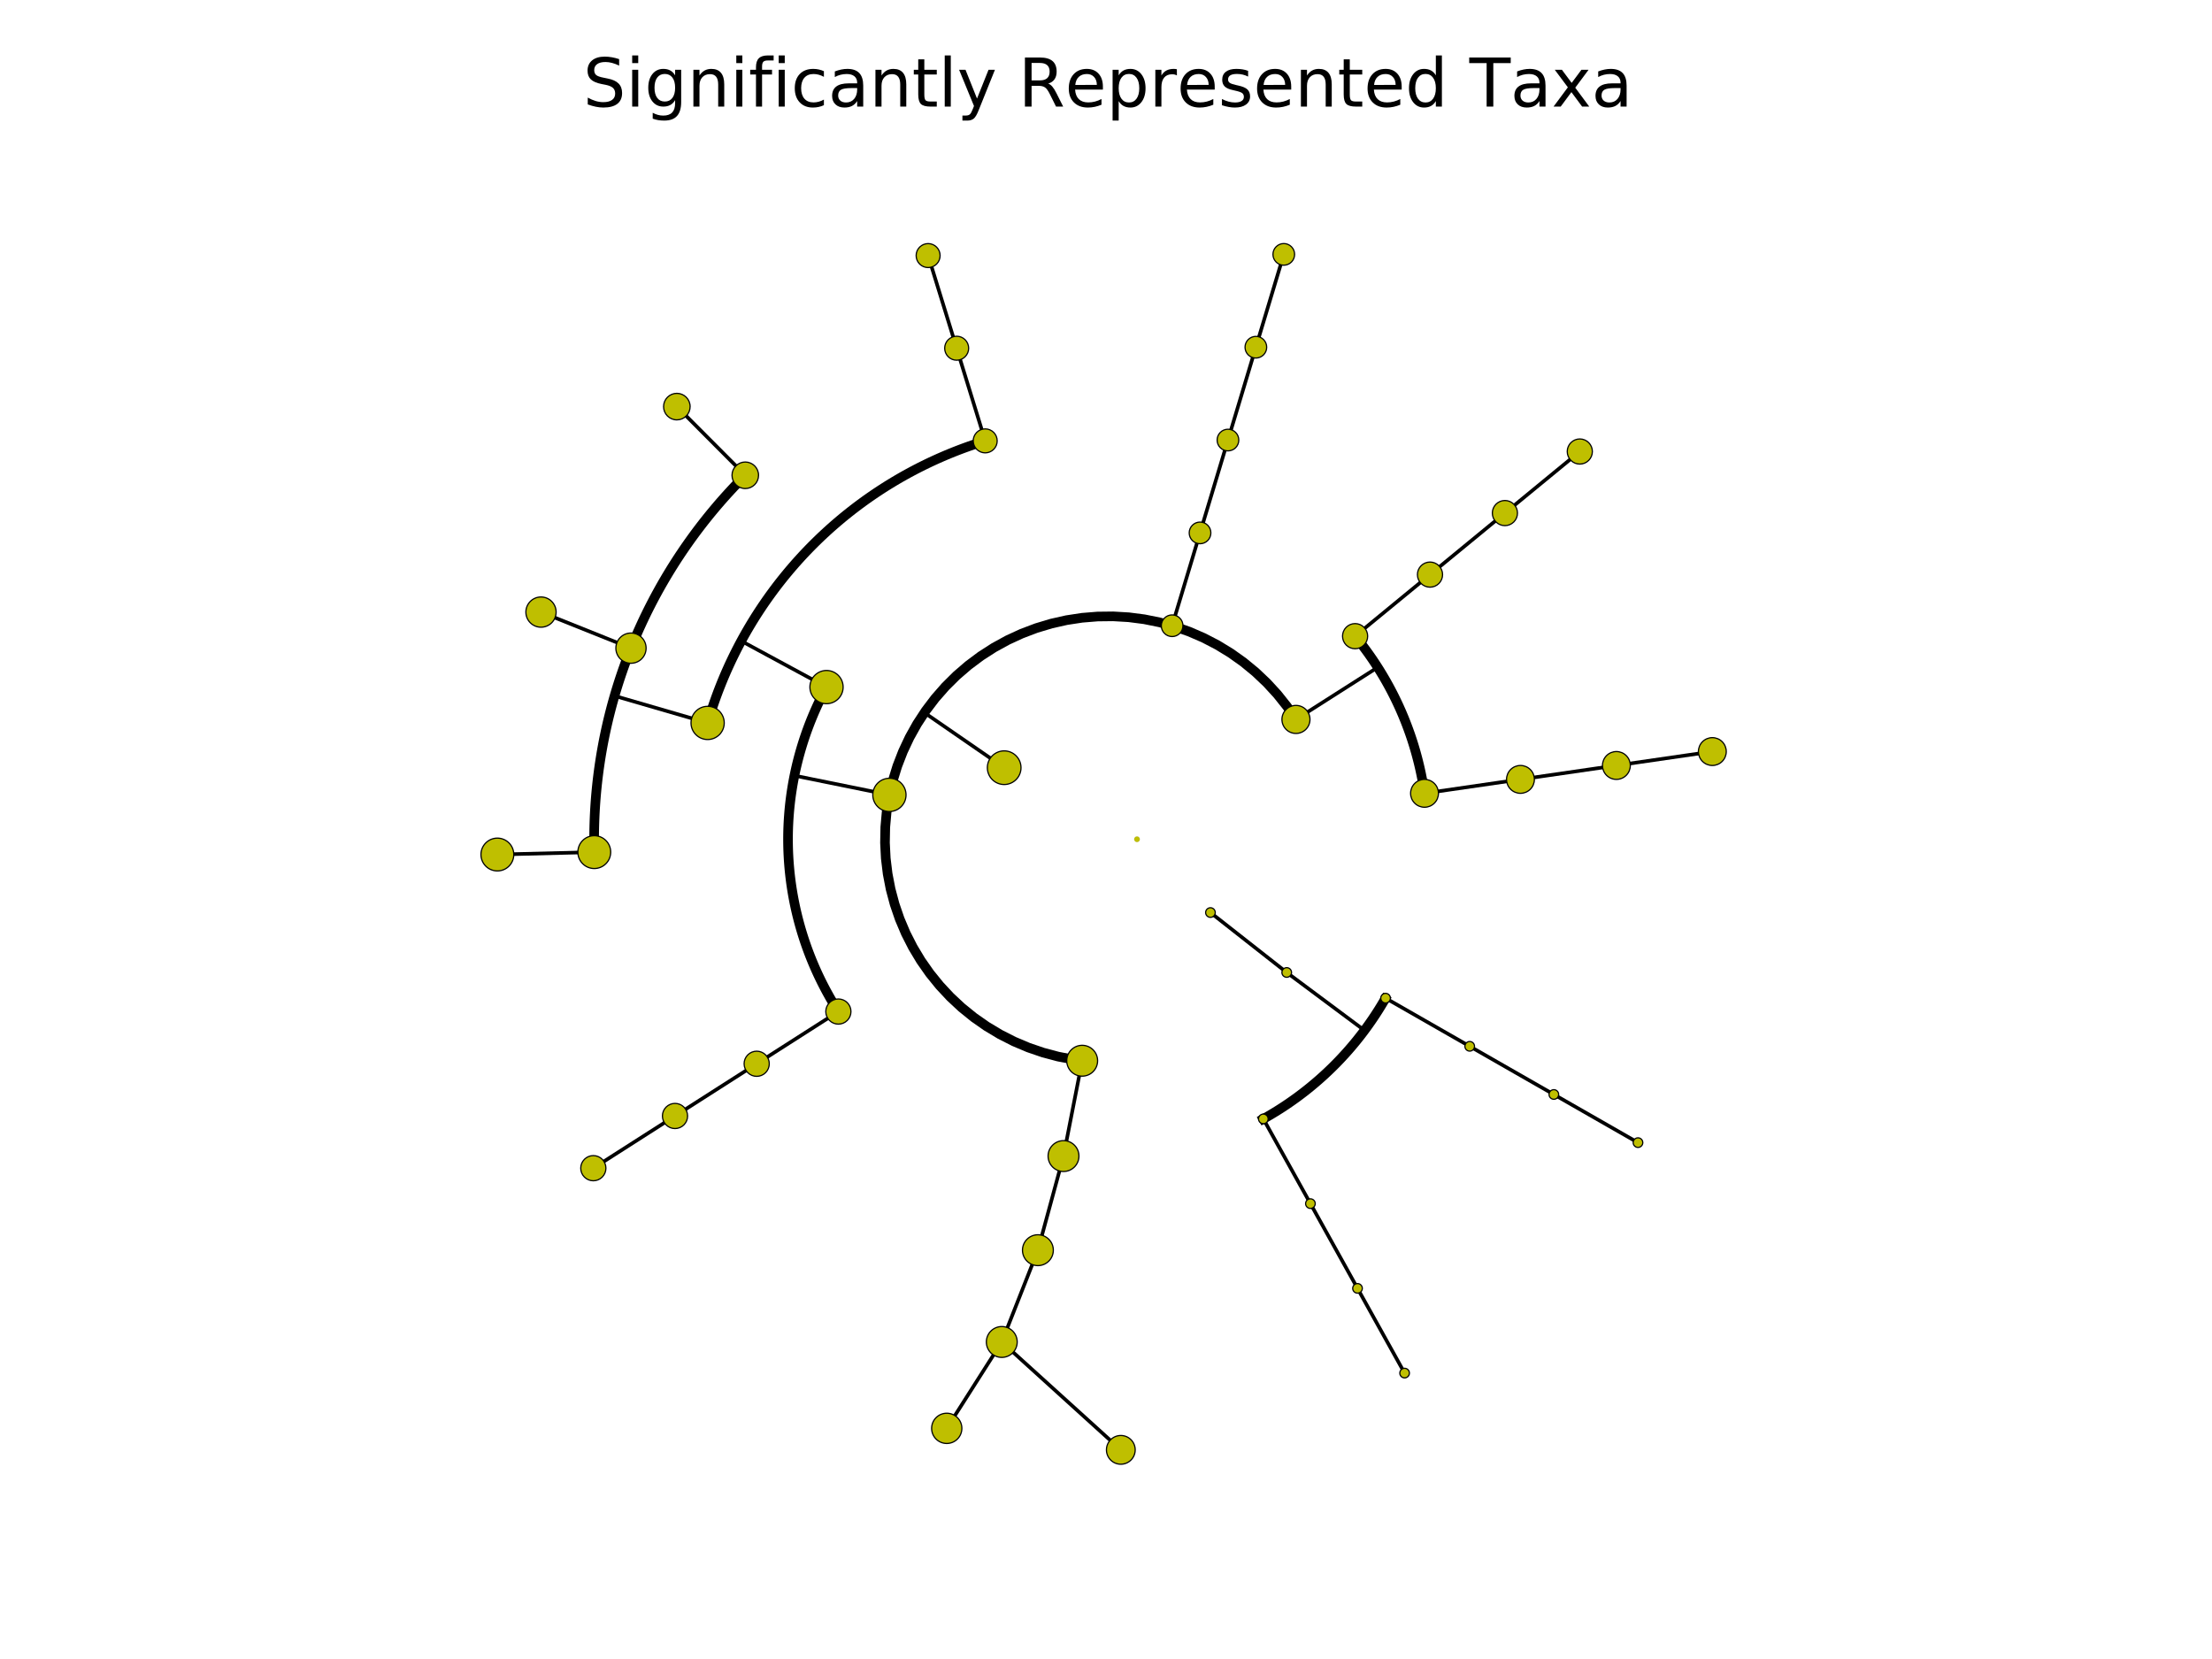 <?xml version="1.0" encoding="utf-8" standalone="no"?>
<!DOCTYPE svg PUBLIC "-//W3C//DTD SVG 1.1//EN"
  "http://www.w3.org/Graphics/SVG/1.1/DTD/svg11.dtd">
<!-- Created with matplotlib (http://matplotlib.org/) -->
<svg height="345pt" version="1.1" viewBox="0 0 460 345" width="460pt" xmlns="http://www.w3.org/2000/svg" xmlns:xlink="http://www.w3.org/1999/xlink">
 <defs>
  <style type="text/css">
*{stroke-linecap:butt;stroke-linejoin:round;}
  </style>
 </defs>
 <g id="figure_1">
  <g id="patch_1">
   <path d="M 0 345.6 
L 460.8 345.6 
L 460.8 0 
L 0 0 
z
" style="fill:#ffffff;"/>
  </g>
  <g id="axes_1">
   <g id="matplotlib.axis_1"/>
   <g id="matplotlib.axis_2"/>
   <g id="line2d_1">
    <path clip-path="url(#pc1f255be4f)" d="M 336.141 159.185 
L 356.092 156.291 
" style="fill:none;stroke:#000000;stroke-linecap:square;stroke-width:0.75;"/>
   </g>
   <g id="line2d_2">
    <path clip-path="url(#pc1f255be4f)" d="M 316.19 162.08 
L 336.141 159.185 
" style="fill:none;stroke:#000000;stroke-linecap:square;stroke-width:0.75;"/>
   </g>
   <g id="line2d_3"/>
   <g id="line2d_4">
    <path clip-path="url(#pc1f255be4f)" d="M 296.239 164.975 
L 316.19 162.08 
" style="fill:none;stroke:#000000;stroke-linecap:square;stroke-width:0.75;"/>
   </g>
   <g id="line2d_5"/>
   <g id="line2d_6">
    <path clip-path="url(#pc1f255be4f)" d="M 312.955 106.696 
L 328.531 93.897 
" style="fill:none;stroke:#000000;stroke-linecap:square;stroke-width:0.75;"/>
   </g>
   <g id="line2d_7">
    <path clip-path="url(#pc1f255be4f)" d="M 297.378 119.494 
L 312.955 106.696 
" style="fill:none;stroke:#000000;stroke-linecap:square;stroke-width:0.75;"/>
   </g>
   <g id="line2d_8"/>
   <g id="line2d_9">
    <path clip-path="url(#pc1f255be4f)" d="M 281.802 132.293 
L 297.378 119.494 
" style="fill:none;stroke:#000000;stroke-linecap:square;stroke-width:0.75;"/>
   </g>
   <g id="line2d_10"/>
   <g id="line2d_11">
    <path clip-path="url(#pc1f255be4f)" d="M 269.504 149.611 
L 286.506 138.778 
" style="fill:none;stroke:#000000;stroke-linecap:square;stroke-width:0.75;"/>
   </g>
   <g id="line2d_12">
    <path clip-path="url(#pc1f255be4f)" d="M 296.239 164.975 
L 296.14 164.317 
L 296.034 163.66 
L 295.922 163.005 
L 295.804 162.35 
L 295.679 161.696 
L 295.547 161.044 
L 295.409 160.394 
L 295.265 159.744 
L 295.113 159.096 
L 294.956 158.45 
L 294.792 157.805 
L 294.621 157.162 
L 294.445 156.521 
L 294.261 155.881 
L 294.072 155.244 
L 293.876 154.608 
L 293.673 153.974 
L 293.465 153.342 
L 293.25 152.713 
L 293.028 152.085 
L 292.801 151.46 
L 292.567 150.837 
L 292.327 150.217 
L 292.081 149.599 
L 291.828 148.983 
L 291.57 148.37 
L 291.305 147.76 
L 291.035 147.152 
L 290.758 146.547 
L 290.475 145.945 
L 290.186 145.346 
L 289.891 144.749 
L 289.591 144.156 
L 289.284 143.566 
L 288.971 142.978 
L 288.653 142.394 
L 288.329 141.813 
L 287.999 141.236 
L 287.663 140.661 
L 287.321 140.09 
L 286.974 139.523 
L 286.621 138.959 
L 286.263 138.399 
L 285.899 137.842 
L 285.529 137.289 
L 285.154 136.739 
L 284.773 136.194 
L 284.387 135.652 
L 283.996 135.114 
L 283.599 134.58 
L 283.197 134.05 
L 282.789 133.524 
L 282.377 133.002 
L 281.959 132.484 
" style="fill:none;stroke:#000000;stroke-linecap:square;stroke-width:2;"/>
   </g>
   <g id="line2d_13">
    <path clip-path="url(#pc1f255be4f)" d="M 261.166 72.205 
L 266.971 52.899 
" style="fill:none;stroke:#000000;stroke-linecap:square;stroke-width:0.75;"/>
   </g>
   <g id="line2d_14">
    <path clip-path="url(#pc1f255be4f)" d="M 255.361 91.512 
L 261.166 72.205 
" style="fill:none;stroke:#000000;stroke-linecap:square;stroke-width:0.75;"/>
   </g>
   <g id="line2d_15"/>
   <g id="line2d_16">
    <path clip-path="url(#pc1f255be4f)" d="M 249.556 110.818 
L 255.361 91.512 
" style="fill:none;stroke:#000000;stroke-linecap:square;stroke-width:0.75;"/>
   </g>
   <g id="line2d_17"/>
   <g id="line2d_18">
    <path clip-path="url(#pc1f255be4f)" d="M 243.751 130.124 
L 249.556 110.818 
" style="fill:none;stroke:#000000;stroke-linecap:square;stroke-width:0.75;"/>
   </g>
   <g id="line2d_19"/>
   <g id="line2d_20">
    <path clip-path="url(#pc1f255be4f)" d="M 198.945 72.415 
L 193.01 53.148 
" style="fill:none;stroke:#000000;stroke-linecap:square;stroke-width:0.75;"/>
   </g>
   <g id="line2d_21">
    <path clip-path="url(#pc1f255be4f)" d="M 204.88 91.682 
L 198.945 72.415 
" style="fill:none;stroke:#000000;stroke-linecap:square;stroke-width:0.75;"/>
   </g>
   <g id="line2d_22"/>
   <g id="line2d_23">
    <path clip-path="url(#pc1f255be4f)" d="M 154.985 98.837 
L 140.756 84.556 
" style="fill:none;stroke:#000000;stroke-linecap:square;stroke-width:0.75;"/>
   </g>
   <g id="line2d_24">
    <path clip-path="url(#pc1f255be4f)" d="M 131.218 134.787 
L 112.504 127.288 
" style="fill:none;stroke:#000000;stroke-linecap:square;stroke-width:0.75;"/>
   </g>
   <g id="line2d_25">
    <path clip-path="url(#pc1f255be4f)" d="M 123.585 177.202 
L 103.432 177.706 
" style="fill:none;stroke:#000000;stroke-linecap:square;stroke-width:0.75;"/>
   </g>
   <g id="line2d_26">
    <path clip-path="url(#pc1f255be4f)" d="M 147.156 150.337 
L 127.797 144.711 
" style="fill:none;stroke:#000000;stroke-linecap:square;stroke-width:0.75;"/>
   </g>
   <g id="line2d_27">
    <path clip-path="url(#pc1f255be4f)" d="M 154.985 98.837 
L 154.232 99.595 
L 153.486 100.361 
L 152.749 101.133 
L 152.019 101.914 
L 151.296 102.701 
L 150.582 103.496 
L 149.876 104.297 
L 149.177 105.106 
L 148.487 105.922 
L 147.805 106.744 
L 147.132 107.574 
L 146.466 108.41 
L 145.809 109.252 
L 145.161 110.101 
L 144.521 110.957 
L 143.889 111.819 
L 143.267 112.687 
L 142.653 113.562 
L 142.047 114.442 
L 141.451 115.329 
L 140.863 116.221 
L 140.285 117.119 
L 139.715 118.023 
L 139.155 118.933 
L 138.603 119.848 
L 138.061 120.769 
L 137.528 121.695 
L 137.005 122.626 
L 136.49 123.563 
L 135.985 124.505 
L 135.49 125.451 
L 135.004 126.403 
L 134.527 127.359 
L 134.06 128.32 
L 133.603 129.286 
L 133.156 130.256 
L 132.718 131.231 
L 132.29 132.21 
L 131.871 133.193 
L 131.463 134.18 
L 131.064 135.172 
L 130.676 136.167 
L 130.297 137.166 
L 129.929 138.169 
L 129.57 139.175 
L 129.222 140.185 
L 128.883 141.199 
L 128.555 142.216 
L 128.237 143.236 
L 127.929 144.259 
L 127.632 145.285 
L 127.344 146.314 
L 127.067 147.346 
L 126.801 148.381 
L 126.544 149.418 
L 126.298 150.458 
L 126.063 151.5 
L 125.838 152.545 
L 125.623 153.591 
L 125.419 154.64 
L 125.226 155.691 
L 125.042 156.744 
L 124.87 157.798 
L 124.708 158.854 
L 124.556 159.912 
L 124.416 160.971 
L 124.285 162.032 
L 124.166 163.093 
L 124.057 164.156 
L 123.958 165.22 
L 123.87 166.285 
L 123.793 167.351 
L 123.727 168.417 
L 123.671 169.484 
L 123.626 170.552 
L 123.592 171.62 
L 123.568 172.688 
L 123.555 173.756 
L 123.552 174.825 
L 123.561 175.893 
L 123.58 176.961 
" style="fill:none;stroke:#000000;stroke-linecap:square;stroke-width:2;"/>
   </g>
   <g id="line2d_28">
    <path clip-path="url(#pc1f255be4f)" d="M 171.88 142.884 
L 154.146 133.295 
" style="fill:none;stroke:#000000;stroke-linecap:square;stroke-width:0.75;"/>
   </g>
   <g id="line2d_29">
    <path clip-path="url(#pc1f255be4f)" d="M 204.88 91.682 
L 204.052 91.941 
L 203.228 92.209 
L 202.406 92.484 
L 201.587 92.768 
L 200.771 93.061 
L 199.958 93.361 
L 199.148 93.669 
L 198.341 93.986 
L 197.537 94.311 
L 196.736 94.643 
L 195.939 94.984 
L 195.145 95.333 
L 194.355 95.689 
L 193.569 96.053 
L 192.786 96.426 
L 192.007 96.806 
L 191.231 97.193 
L 190.46 97.589 
L 189.693 97.992 
L 188.929 98.403 
L 188.17 98.822 
L 187.415 99.248 
L 186.665 99.681 
L 185.918 100.122 
L 185.177 100.571 
L 184.439 101.027 
L 183.707 101.49 
L 182.978 101.961 
L 182.255 102.439 
L 181.537 102.924 
L 180.823 103.416 
L 180.114 103.915 
L 179.411 104.422 
L 178.712 104.935 
L 178.019 105.455 
L 177.331 105.983 
L 176.648 106.517 
L 175.971 107.058 
L 175.299 107.605 
L 174.632 108.16 
L 173.971 108.721 
L 173.316 109.288 
L 172.667 109.862 
L 172.023 110.443 
L 171.385 111.03 
L 170.753 111.623 
L 170.127 112.223 
L 169.507 112.828 
L 168.893 113.44 
L 168.285 114.059 
L 167.684 114.683 
L 167.088 115.313 
L 166.499 115.949 
L 165.917 116.591 
L 165.341 117.239 
L 164.771 117.892 
L 164.208 118.551 
L 163.651 119.216 
L 163.102 119.886 
L 162.559 120.562 
L 162.022 121.243 
L 161.493 121.929 
L 160.97 122.621 
L 160.455 123.318 
L 159.946 124.02 
L 159.445 124.727 
L 158.95 125.439 
L 158.463 126.156 
L 157.983 126.878 
L 157.51 127.604 
L 157.044 128.335 
L 156.586 129.071 
L 156.135 129.812 
L 155.692 130.557 
L 155.256 131.306 
L 154.827 132.059 
L 154.406 132.817 
L 153.993 133.579 
L 153.587 134.345 
L 153.189 135.116 
L 152.799 135.89 
L 152.417 136.668 
L 152.042 137.449 
L 151.675 138.235 
L 151.316 139.024 
L 150.965 139.816 
L 150.622 140.612 
L 150.287 141.412 
L 149.96 142.215 
L 149.641 143.021 
L 149.329 143.83 
L 149.027 144.642 
L 148.732 145.457 
L 148.445 146.275 
L 148.167 147.096 
L 147.897 147.92 
L 147.635 148.746 
L 147.381 149.575 
" style="fill:none;stroke:#000000;stroke-linecap:square;stroke-width:2;"/>
   </g>
   <g id="line2d_30">
    <path clip-path="url(#pc1f255be4f)" d="M 140.372 232.074 
L 123.386 242.932 
" style="fill:none;stroke:#000000;stroke-linecap:square;stroke-width:0.75;"/>
   </g>
   <g id="line2d_31">
    <path clip-path="url(#pc1f255be4f)" d="M 157.359 221.216 
L 140.372 232.074 
" style="fill:none;stroke:#000000;stroke-linecap:square;stroke-width:0.75;"/>
   </g>
   <g id="line2d_32"/>
   <g id="line2d_33">
    <path clip-path="url(#pc1f255be4f)" d="M 174.345 210.359 
L 157.359 221.216 
" style="fill:none;stroke:#000000;stroke-linecap:square;stroke-width:0.75;"/>
   </g>
   <g id="line2d_34"/>
   <g id="line2d_35">
    <path clip-path="url(#pc1f255be4f)" d="M 184.959 165.305 
L 165.201 161.294 
" style="fill:none;stroke:#000000;stroke-linecap:square;stroke-width:0.75;"/>
   </g>
   <g id="line2d_36">
    <path clip-path="url(#pc1f255be4f)" d="M 171.88 142.884 
L 171.566 143.471 
L 171.259 144.061 
L 170.957 144.653 
L 170.661 145.249 
L 170.371 145.848 
L 170.088 146.45 
L 169.81 147.054 
L 169.538 147.662 
L 169.272 148.272 
L 169.013 148.884 
L 168.76 149.499 
L 168.512 150.117 
L 168.271 150.737 
L 168.037 151.36 
L 167.808 151.984 
L 167.586 152.611 
L 167.37 153.241 
L 167.16 153.872 
L 166.957 154.505 
L 166.76 155.141 
L 166.569 155.778 
L 166.385 156.417 
L 166.207 157.058 
L 166.035 157.701 
L 165.87 158.346 
L 165.711 158.992 
L 165.559 159.64 
L 165.414 160.289 
L 165.275 160.939 
L 165.142 161.591 
L 165.016 162.244 
L 164.896 162.899 
L 164.783 163.554 
L 164.677 164.211 
L 164.577 164.869 
L 164.484 165.528 
L 164.397 166.187 
L 164.317 166.848 
L 164.243 167.509 
L 164.176 168.171 
L 164.116 168.833 
L 164.063 169.496 
L 164.016 170.16 
L 163.975 170.824 
L 163.941 171.488 
L 163.914 172.153 
L 163.894 172.818 
L 163.88 173.483 
L 163.873 174.149 
L 163.873 174.814 
L 163.879 175.479 
L 163.892 176.144 
L 163.911 176.809 
L 163.937 177.474 
L 163.97 178.138 
L 164.009 178.803 
L 164.056 179.466 
L 164.108 180.129 
L 164.168 180.792 
L 164.234 181.454 
L 164.306 182.115 
L 164.385 182.776 
L 164.471 183.436 
L 164.563 184.094 
L 164.662 184.752 
L 164.768 185.409 
L 164.88 186.065 
L 164.999 186.72 
L 165.124 187.373 
L 165.256 188.025 
L 165.394 188.676 
L 165.538 189.325 
L 165.69 189.973 
L 165.847 190.619 
L 166.011 191.264 
L 166.182 191.907 
L 166.359 192.548 
L 166.542 193.188 
L 166.732 193.825 
L 166.928 194.461 
L 167.131 195.095 
L 167.34 195.727 
L 167.555 196.356 
L 167.776 196.983 
L 168.004 197.609 
L 168.238 198.231 
L 168.478 198.852 
L 168.724 199.47 
L 168.977 200.085 
L 169.236 200.698 
L 169.5 201.309 
L 169.771 201.916 
L 170.048 202.521 
L 170.331 203.123 
L 170.62 203.722 
L 170.915 204.319 
L 171.216 204.912 
L 171.523 205.502 
L 171.835 206.09 
L 172.154 206.674 
L 172.478 207.255 
L 172.808 207.832 
L 173.144 208.406 
L 173.486 208.977 
L 173.833 209.545 
L 174.186 210.109 
" style="fill:none;stroke:#000000;stroke-linecap:square;stroke-width:2;"/>
   </g>
   <g id="line2d_37">
    <path clip-path="url(#pc1f255be4f)" d="M 208.327 279.071 
L 196.883 297.034 
" style="fill:none;stroke:#000000;stroke-linecap:square;stroke-width:0.75;"/>
   </g>
   <g id="line2d_38">
    <path clip-path="url(#pc1f255be4f)" d="M 208.327 279.071 
L 233.083 301.508 
" style="fill:none;stroke:#000000;stroke-linecap:square;stroke-width:0.75;"/>
   </g>
   <g id="line2d_39">
    <path clip-path="url(#pc1f255be4f)" d="M 215.839 259.984 
L 208.327 279.071 
" style="fill:none;stroke:#000000;stroke-linecap:square;stroke-width:0.75;"/>
   </g>
   <g id="line2d_40"/>
   <g id="line2d_41">
    <path clip-path="url(#pc1f255be4f)" d="M 221.164 240.412 
L 215.839 259.984 
" style="fill:none;stroke:#000000;stroke-linecap:square;stroke-width:0.75;"/>
   </g>
   <g id="line2d_42"/>
   <g id="line2d_43">
    <path clip-path="url(#pc1f255be4f)" d="M 225.047 220.586 
L 221.164 240.412 
" style="fill:none;stroke:#000000;stroke-linecap:square;stroke-width:0.75;"/>
   </g>
   <g id="line2d_44"/>
   <g id="line2d_45">
    <path clip-path="url(#pc1f255be4f)" d="M 208.826 159.647 
L 192.231 148.201 
" style="fill:none;stroke:#000000;stroke-linecap:square;stroke-width:0.75;"/>
   </g>
   <g id="line2d_46">
    <path clip-path="url(#pc1f255be4f)" d="M 269.504 149.611 
L 267.666 146.937 
L 265.645 144.398 
L 263.451 142.007 
L 261.096 139.775 
L 258.59 137.713 
L 255.946 135.832 
L 253.177 134.14 
L 250.296 132.646 
L 247.318 131.357 
L 244.257 130.279 
L 241.128 129.418 
L 237.947 128.778 
L 234.728 128.362 
L 231.489 128.173 
L 228.244 128.21 
L 225.01 128.474 
L 221.802 128.964 
L 218.636 129.677 
L 215.528 130.61 
L 212.492 131.758 
L 209.545 133.115 
L 206.699 134.675 
L 203.97 136.43 
L 201.37 138.372 
L 198.912 140.491 
L 196.609 142.777 
L 194.471 145.218 
L 192.509 147.803 
L 190.732 150.519 
L 189.15 153.352 
L 187.77 156.289 
L 186.599 159.315 
L 185.642 162.416 
L 184.904 165.576 
L 184.39 168.78 
L 184.1 172.012 
L 184.038 175.257 
L 184.202 178.498 
L 184.593 181.719 
L 185.208 184.906 
L 186.045 188.041 
L 187.098 191.11 
L 188.364 194.098 
L 189.836 196.99 
L 191.506 199.773 
L 193.367 202.431 
L 195.41 204.953 
L 197.623 207.326 
L 199.998 209.538 
L 202.521 211.579 
L 205.18 213.438 
L 207.964 215.106 
L 210.857 216.576 
L 213.846 217.84 
L 216.916 218.892 
L 220.052 219.726 
L 223.238 220.34 
L 224.616 220.534 
L 224.616 220.534 
" style="fill:none;stroke:#000000;stroke-linecap:square;stroke-width:2;"/>
   </g>
   <g id="line2d_47">
    <path clip-path="url(#pc1f255be4f)" d="M 282.304 267.922 
L 292.097 285.544 
" style="fill:none;stroke:#000000;stroke-linecap:square;stroke-width:0.75;"/>
   </g>
   <g id="line2d_48">
    <path clip-path="url(#pc1f255be4f)" d="M 272.511 250.301 
L 282.304 267.922 
" style="fill:none;stroke:#000000;stroke-linecap:square;stroke-width:0.75;"/>
   </g>
   <g id="line2d_49"/>
   <g id="line2d_50">
    <path clip-path="url(#pc1f255be4f)" d="M 262.718 232.679 
L 272.511 250.301 
" style="fill:none;stroke:#000000;stroke-linecap:square;stroke-width:0.75;"/>
   </g>
   <g id="line2d_51"/>
   <g id="line2d_52">
    <path clip-path="url(#pc1f255be4f)" d="M 323.134 227.602 
L 340.631 237.616 
" style="fill:none;stroke:#000000;stroke-linecap:square;stroke-width:0.75;"/>
   </g>
   <g id="line2d_53">
    <path clip-path="url(#pc1f255be4f)" d="M 305.637 217.588 
L 323.134 227.602 
" style="fill:none;stroke:#000000;stroke-linecap:square;stroke-width:0.75;"/>
   </g>
   <g id="line2d_54"/>
   <g id="line2d_55">
    <path clip-path="url(#pc1f255be4f)" d="M 288.14 207.574 
L 305.637 217.588 
" style="fill:none;stroke:#000000;stroke-linecap:square;stroke-width:0.75;"/>
   </g>
   <g id="line2d_56"/>
   <g id="line2d_57">
    <path clip-path="url(#pc1f255be4f)" d="M 267.583 202.231 
L 283.749 214.276 
" style="fill:none;stroke:#000000;stroke-linecap:square;stroke-width:0.75;"/>
   </g>
   <g id="line2d_58">
    <path clip-path="url(#pc1f255be4f)" d="M 262.718 232.679 
L 263.298 232.353 
L 263.874 232.021 
L 264.447 231.683 
L 265.017 231.34 
L 265.584 230.991 
L 266.146 230.637 
L 266.706 230.276 
L 267.261 229.91 
L 267.813 229.539 
L 268.362 229.162 
L 268.906 228.78 
L 269.447 228.392 
L 269.983 227.999 
L 270.516 227.6 
L 271.045 227.197 
L 271.569 226.788 
L 272.09 226.373 
L 272.606 225.954 
L 273.118 225.529 
L 273.626 225.099 
L 274.13 224.665 
L 274.629 224.225 
L 275.124 223.78 
L 275.614 223.33 
L 276.1 222.876 
L 276.581 222.416 
L 277.058 221.952 
L 277.529 221.483 
L 277.997 221.01 
L 278.459 220.531 
L 278.917 220.048 
L 279.369 219.561 
L 279.817 219.069 
L 280.26 218.573 
L 280.698 218.072 
L 281.131 217.567 
L 281.559 217.057 
L 281.982 216.544 
L 282.399 216.026 
L 282.812 215.504 
L 283.219 214.977 
L 283.621 214.447 
L 284.017 213.913 
L 284.408 213.375 
L 284.794 212.833 
L 285.174 212.287 
L 285.549 211.737 
L 285.919 211.184 
L 286.282 210.627 
L 286.641 210.066 
L 286.993 209.502 
L 287.34 208.935 
L 287.681 208.363 
L 288.017 207.789 
" style="fill:none;stroke:#000000;stroke-linecap:square;stroke-width:2;"/>
   </g>
   <g id="line2d_59">
    <path clip-path="url(#pc1f255be4f)" d="M 251.72 189.77 
L 267.583 202.231 
" style="fill:none;stroke:#000000;stroke-linecap:square;stroke-width:0.75;"/>
   </g>
   <g id="line2d_60"/>
   <g id="line2d_61">
    <defs>
     <path d="M 0 3.414 
C 0.906 3.414 1.774 3.055 2.414 2.414 
C 3.055 1.774 3.414 0.906 3.414 0 
C 3.414 -0.906 3.055 -1.774 2.414 -2.414 
C 1.774 -3.055 0.906 -3.414 0 -3.414 
C -0.906 -3.414 -1.774 -3.055 -2.414 -2.414 
C -3.055 -1.774 -3.414 -0.906 -3.414 0 
C -3.414 0.906 -3.055 1.774 -2.414 2.414 
C -1.774 3.055 -0.906 3.414 0 3.414 
z
" id="m5af3764529" style="stroke:#000000;stroke-width:0.25;"/>
    </defs>
    <g clip-path="url(#pc1f255be4f)">
     <use style="fill:#bfbf00;stroke:#000000;stroke-width:0.25;" x="103.432" xlink:href="#m5af3764529" y="177.706"/>
    </g>
   </g>
   <g id="line2d_62">
    <g clip-path="url(#pc1f255be4f)">
     <use style="fill:#bfbf00;stroke:#000000;stroke-width:0.25;" x="123.585" xlink:href="#m5af3764529" y="177.202"/>
    </g>
   </g>
   <g id="line2d_63">
    <defs>
     <path d="M 0 3.144 
C 0.834 3.144 1.634 2.813 2.223 2.223 
C 2.813 1.634 3.144 0.834 3.144 0 
C 3.144 -0.834 2.813 -1.634 2.223 -2.223 
C 1.634 -2.813 0.834 -3.144 0 -3.144 
C -0.834 -3.144 -1.634 -2.813 -2.223 -2.223 
C -2.813 -1.634 -3.144 -0.834 -3.144 0 
C -3.144 0.834 -2.813 1.634 -2.223 2.223 
C -1.634 2.813 -0.834 3.144 0 3.144 
z
" id="m4872ff11d0" style="stroke:#000000;stroke-width:0.25;"/>
    </defs>
    <g clip-path="url(#pc1f255be4f)">
     <use style="fill:#bfbf00;stroke:#000000;stroke-width:0.25;" x="112.504" xlink:href="#m4872ff11d0" y="127.288"/>
    </g>
   </g>
   <g id="line2d_64">
    <g clip-path="url(#pc1f255be4f)">
     <use style="fill:#bfbf00;stroke:#000000;stroke-width:0.25;" x="131.218" xlink:href="#m4872ff11d0" y="134.787"/>
    </g>
   </g>
   <g id="line2d_65">
    <defs>
     <path d="M 0 2.759 
C 0.732 2.759 1.433 2.468 1.951 1.951 
C 2.468 1.433 2.759 0.732 2.759 0 
C 2.759 -0.732 2.468 -1.433 1.951 -1.951 
C 1.433 -2.468 0.732 -2.759 0 -2.759 
C -0.732 -2.759 -1.433 -2.468 -1.951 -1.951 
C -2.468 -1.433 -2.759 -0.732 -2.759 0 
C -2.759 0.732 -2.468 1.433 -1.951 1.951 
C -1.433 2.468 -0.732 2.759 0 2.759 
z
" id="m104ae3c5cd" style="stroke:#000000;stroke-width:0.25;"/>
    </defs>
    <g clip-path="url(#pc1f255be4f)">
     <use style="fill:#bfbf00;stroke:#000000;stroke-width:0.25;" x="140.756" xlink:href="#m104ae3c5cd" y="84.556"/>
    </g>
   </g>
   <g id="line2d_66">
    <g clip-path="url(#pc1f255be4f)">
     <use style="fill:#bfbf00;stroke:#000000;stroke-width:0.25;" x="154.985" xlink:href="#m104ae3c5cd" y="98.837"/>
    </g>
   </g>
   <g id="line2d_67">
    <defs>
     <path d="M 0 3.454 
C 0.916 3.454 1.795 3.09 2.443 2.443 
C 3.09 1.795 3.454 0.916 3.454 0 
C 3.454 -0.916 3.09 -1.795 2.443 -2.443 
C 1.795 -3.09 0.916 -3.454 0 -3.454 
C -0.916 -3.454 -1.795 -3.09 -2.443 -2.443 
C -3.09 -1.795 -3.454 -0.916 -3.454 0 
C -3.454 0.916 -3.09 1.795 -2.443 2.443 
C -1.795 3.09 -0.916 3.454 0 3.454 
z
" id="me3fa15fac4" style="stroke:#000000;stroke-width:0.25;"/>
    </defs>
    <g clip-path="url(#pc1f255be4f)">
     <use style="fill:#bfbf00;stroke:#000000;stroke-width:0.25;" x="147.156" xlink:href="#me3fa15fac4" y="150.337"/>
    </g>
   </g>
   <g id="line2d_68">
    <defs>
     <path d="M 0 2.493 
C 0.661 2.493 1.295 2.23 1.762 1.762 
C 2.23 1.295 2.493 0.661 2.493 0 
C 2.493 -0.661 2.23 -1.295 1.762 -1.762 
C 1.295 -2.23 0.661 -2.493 0 -2.493 
C -0.661 -2.493 -1.295 -2.23 -1.762 -1.762 
C -2.23 -1.295 -2.493 -0.661 -2.493 0 
C -2.493 0.661 -2.23 1.295 -1.762 1.762 
C -1.295 2.23 -0.661 2.493 0 2.493 
z
" id="m3b97b77a6f" style="stroke:#000000;stroke-width:0.25;"/>
    </defs>
    <g clip-path="url(#pc1f255be4f)">
     <use style="fill:#bfbf00;stroke:#000000;stroke-width:0.25;" x="193.01" xlink:href="#m3b97b77a6f" y="53.148"/>
    </g>
   </g>
   <g id="line2d_69">
    <g clip-path="url(#pc1f255be4f)">
     <use style="fill:#bfbf00;stroke:#000000;stroke-width:0.25;" x="198.945" xlink:href="#m3b97b77a6f" y="72.415"/>
    </g>
   </g>
   <g id="line2d_70">
    <g clip-path="url(#pc1f255be4f)">
     <use style="fill:#bfbf00;stroke:#000000;stroke-width:0.25;" x="204.88" xlink:href="#m3b97b77a6f" y="91.682"/>
    </g>
   </g>
   <g id="line2d_71">
    <defs>
     <path d="M 0 3.455 
C 0.916 3.455 1.795 3.091 2.443 2.443 
C 3.091 1.795 3.455 0.916 3.455 0 
C 3.455 -0.916 3.091 -1.795 2.443 -2.443 
C 1.795 -3.091 0.916 -3.455 0 -3.455 
C -0.916 -3.455 -1.795 -3.091 -2.443 -2.443 
C -3.091 -1.795 -3.455 -0.916 -3.455 0 
C -3.455 0.916 -3.091 1.795 -2.443 2.443 
C -1.795 3.091 -0.916 3.455 0 3.455 
z
" id="m565c422a50" style="stroke:#000000;stroke-width:0.25;"/>
    </defs>
    <g clip-path="url(#pc1f255be4f)">
     <use style="fill:#bfbf00;stroke:#000000;stroke-width:0.25;" x="171.88" xlink:href="#m565c422a50" y="142.884"/>
    </g>
   </g>
   <g id="line2d_72">
    <defs>
     <path d="M 0 2.617 
C 0.694 2.617 1.36 2.341 1.85 1.85 
C 2.341 1.36 2.617 0.694 2.617 0 
C 2.617 -0.694 2.341 -1.36 1.85 -1.85 
C 1.36 -2.341 0.694 -2.617 0 -2.617 
C -0.694 -2.617 -1.36 -2.341 -1.85 -1.85 
C -2.341 -1.36 -2.617 -0.694 -2.617 0 
C -2.617 0.694 -2.341 1.36 -1.85 1.85 
C -1.36 2.341 -0.694 2.617 0 2.617 
z
" id="mba8fde50db" style="stroke:#000000;stroke-width:0.25;"/>
    </defs>
    <g clip-path="url(#pc1f255be4f)">
     <use style="fill:#bfbf00;stroke:#000000;stroke-width:0.25;" x="123.386" xlink:href="#mba8fde50db" y="242.932"/>
    </g>
   </g>
   <g id="line2d_73">
    <g clip-path="url(#pc1f255be4f)">
     <use style="fill:#bfbf00;stroke:#000000;stroke-width:0.25;" x="140.372" xlink:href="#mba8fde50db" y="232.074"/>
    </g>
   </g>
   <g id="line2d_74">
    <g clip-path="url(#pc1f255be4f)">
     <use style="fill:#bfbf00;stroke:#000000;stroke-width:0.25;" x="157.359" xlink:href="#mba8fde50db" y="221.216"/>
    </g>
   </g>
   <g id="line2d_75">
    <g clip-path="url(#pc1f255be4f)">
     <use style="fill:#bfbf00;stroke:#000000;stroke-width:0.25;" x="174.345" xlink:href="#mba8fde50db" y="210.359"/>
    </g>
   </g>
   <g id="line2d_76">
    <defs>
     <path d="M 0 3.457 
C 0.917 3.457 1.796 3.093 2.444 2.444 
C 3.093 1.796 3.457 0.917 3.457 0 
C 3.457 -0.917 3.093 -1.796 2.444 -2.444 
C 1.796 -3.093 0.917 -3.457 0 -3.457 
C -0.917 -3.457 -1.796 -3.093 -2.444 -2.444 
C -3.093 -1.796 -3.457 -0.917 -3.457 0 
C -3.457 0.917 -3.093 1.796 -2.444 2.444 
C -1.796 3.093 -0.917 3.457 0 3.457 
z
" id="m0dbbb2d1c1" style="stroke:#000000;stroke-width:0.25;"/>
    </defs>
    <g clip-path="url(#pc1f255be4f)">
     <use style="fill:#bfbf00;stroke:#000000;stroke-width:0.25;" x="184.959" xlink:href="#m0dbbb2d1c1" y="165.305"/>
    </g>
   </g>
   <g id="line2d_77">
    <defs>
     <path d="M 0 3.145 
C 0.834 3.145 1.634 2.814 2.224 2.224 
C 2.814 1.634 3.145 0.834 3.145 0 
C 3.145 -0.834 2.814 -1.634 2.224 -2.224 
C 1.634 -2.814 0.834 -3.145 0 -3.145 
C -0.834 -3.145 -1.634 -2.814 -2.224 -2.224 
C -2.814 -1.634 -3.145 -0.834 -3.145 0 
C -3.145 0.834 -2.814 1.634 -2.224 2.224 
C -1.634 2.814 -0.834 3.145 0 3.145 
z
" id="ma5c35ddeef" style="stroke:#000000;stroke-width:0.25;"/>
    </defs>
    <g clip-path="url(#pc1f255be4f)">
     <use style="fill:#bfbf00;stroke:#000000;stroke-width:0.25;" x="196.883" xlink:href="#ma5c35ddeef" y="297.034"/>
    </g>
   </g>
   <g id="line2d_78">
    <defs>
     <path d="M 0 2.99 
C 0.793 2.99 1.554 2.675 2.114 2.114 
C 2.675 1.554 2.99 0.793 2.99 0 
C 2.99 -0.793 2.675 -1.554 2.114 -2.114 
C 1.554 -2.675 0.793 -2.99 0 -2.99 
C -0.793 -2.99 -1.554 -2.675 -2.114 -2.114 
C -2.675 -1.554 -2.99 -0.793 -2.99 0 
C -2.99 0.793 -2.675 1.554 -2.114 2.114 
C -1.554 2.675 -0.793 2.99 0 2.99 
z
" id="m872d8bb120" style="stroke:#000000;stroke-width:0.25;"/>
    </defs>
    <g clip-path="url(#pc1f255be4f)">
     <use style="fill:#bfbf00;stroke:#000000;stroke-width:0.25;" x="233.083" xlink:href="#m872d8bb120" y="301.508"/>
    </g>
   </g>
   <g id="line2d_79">
    <defs>
     <path d="M 0 3.209 
C 0.851 3.209 1.667 2.871 2.269 2.269 
C 2.871 1.667 3.209 0.851 3.209 0 
C 3.209 -0.851 2.871 -1.667 2.269 -2.269 
C 1.667 -2.871 0.851 -3.209 0 -3.209 
C -0.851 -3.209 -1.667 -2.871 -2.269 -2.269 
C -2.871 -1.667 -3.209 -0.851 -3.209 0 
C -3.209 0.851 -2.871 1.667 -2.269 2.269 
C -1.667 2.871 -0.851 3.209 0 3.209 
z
" id="mb43b921a79" style="stroke:#000000;stroke-width:0.25;"/>
    </defs>
    <g clip-path="url(#pc1f255be4f)">
     <use style="fill:#bfbf00;stroke:#000000;stroke-width:0.25;" x="208.327" xlink:href="#mb43b921a79" y="279.071"/>
    </g>
   </g>
   <g id="line2d_80">
    <g clip-path="url(#pc1f255be4f)">
     <use style="fill:#bfbf00;stroke:#000000;stroke-width:0.25;" x="215.839" xlink:href="#mb43b921a79" y="259.984"/>
    </g>
   </g>
   <g id="line2d_81">
    <g clip-path="url(#pc1f255be4f)">
     <use style="fill:#bfbf00;stroke:#000000;stroke-width:0.25;" x="221.164" xlink:href="#mb43b921a79" y="240.412"/>
    </g>
   </g>
   <g id="line2d_82">
    <g clip-path="url(#pc1f255be4f)">
     <use style="fill:#bfbf00;stroke:#000000;stroke-width:0.25;" x="225.047" xlink:href="#mb43b921a79" y="220.586"/>
    </g>
   </g>
   <g id="line2d_83">
    <defs>
     <path d="M 0 2.896 
C 0.768 2.896 1.505 2.591 2.048 2.048 
C 2.591 1.505 2.896 0.768 2.896 0 
C 2.896 -0.768 2.591 -1.505 2.048 -2.048 
C 1.505 -2.591 0.768 -2.896 0 -2.896 
C -0.768 -2.896 -1.505 -2.591 -2.048 -2.048 
C -2.591 -1.505 -2.896 -0.768 -2.896 0 
C -2.896 0.768 -2.591 1.505 -2.048 2.048 
C -1.505 2.591 -0.768 2.896 0 2.896 
z
" id="mef1b3055b7" style="stroke:#000000;stroke-width:0.25;"/>
    </defs>
    <g clip-path="url(#pc1f255be4f)">
     <use style="fill:#bfbf00;stroke:#000000;stroke-width:0.25;" x="356.092" xlink:href="#mef1b3055b7" y="156.291"/>
    </g>
   </g>
   <g id="line2d_84">
    <g clip-path="url(#pc1f255be4f)">
     <use style="fill:#bfbf00;stroke:#000000;stroke-width:0.25;" x="336.141" xlink:href="#mef1b3055b7" y="159.185"/>
    </g>
   </g>
   <g id="line2d_85">
    <g clip-path="url(#pc1f255be4f)">
     <use style="fill:#bfbf00;stroke:#000000;stroke-width:0.25;" x="316.19" xlink:href="#mef1b3055b7" y="162.08"/>
    </g>
   </g>
   <g id="line2d_86">
    <g clip-path="url(#pc1f255be4f)">
     <use style="fill:#bfbf00;stroke:#000000;stroke-width:0.25;" x="296.239" xlink:href="#mef1b3055b7" y="164.975"/>
    </g>
   </g>
   <g id="line2d_87">
    <defs>
     <path d="M 0 2.614 
C 0.693 2.614 1.358 2.338 1.848 1.848 
C 2.338 1.358 2.614 0.693 2.614 0 
C 2.614 -0.693 2.338 -1.358 1.848 -1.848 
C 1.358 -2.338 0.693 -2.614 0 -2.614 
C -0.693 -2.614 -1.358 -2.338 -1.848 -1.848 
C -2.338 -1.358 -2.614 -0.693 -2.614 0 
C -2.614 0.693 -2.338 1.358 -1.848 1.848 
C -1.358 2.338 -0.693 2.614 0 2.614 
z
" id="md25de70fa1" style="stroke:#000000;stroke-width:0.25;"/>
    </defs>
    <g clip-path="url(#pc1f255be4f)">
     <use style="fill:#bfbf00;stroke:#000000;stroke-width:0.25;" x="328.531" xlink:href="#md25de70fa1" y="93.897"/>
    </g>
   </g>
   <g id="line2d_88">
    <g clip-path="url(#pc1f255be4f)">
     <use style="fill:#bfbf00;stroke:#000000;stroke-width:0.25;" x="312.955" xlink:href="#md25de70fa1" y="106.696"/>
    </g>
   </g>
   <g id="line2d_89">
    <g clip-path="url(#pc1f255be4f)">
     <use style="fill:#bfbf00;stroke:#000000;stroke-width:0.25;" x="297.378" xlink:href="#md25de70fa1" y="119.494"/>
    </g>
   </g>
   <g id="line2d_90">
    <g clip-path="url(#pc1f255be4f)">
     <use style="fill:#bfbf00;stroke:#000000;stroke-width:0.25;" x="281.802" xlink:href="#md25de70fa1" y="132.293"/>
    </g>
   </g>
   <g id="line2d_91">
    <defs>
     <path d="M 0 2.916 
C 0.773 2.916 1.515 2.609 2.062 2.062 
C 2.609 1.515 2.916 0.773 2.916 0 
C 2.916 -0.773 2.609 -1.515 2.062 -2.062 
C 1.515 -2.609 0.773 -2.916 0 -2.916 
C -0.773 -2.916 -1.515 -2.609 -2.062 -2.062 
C -2.609 -1.515 -2.916 -0.773 -2.916 0 
C -2.916 0.773 -2.609 1.515 -2.062 2.062 
C -1.515 2.609 -0.773 2.916 0 2.916 
z
" id="m7691ca66db" style="stroke:#000000;stroke-width:0.25;"/>
    </defs>
    <g clip-path="url(#pc1f255be4f)">
     <use style="fill:#bfbf00;stroke:#000000;stroke-width:0.25;" x="269.504" xlink:href="#m7691ca66db" y="149.611"/>
    </g>
   </g>
   <g id="line2d_92">
    <defs>
     <path d="M 0 2.252 
C 0.597 2.252 1.17 2.015 1.592 1.592 
C 2.015 1.17 2.252 0.597 2.252 0 
C 2.252 -0.597 2.015 -1.17 1.592 -1.592 
C 1.17 -2.015 0.597 -2.252 0 -2.252 
C -0.597 -2.252 -1.17 -2.015 -1.592 -1.592 
C -2.015 -1.17 -2.252 -0.597 -2.252 0 
C -2.252 0.597 -2.015 1.17 -1.592 1.592 
C -1.17 2.015 -0.597 2.252 0 2.252 
z
" id="m4c6ad5ac0f" style="stroke:#000000;stroke-width:0.25;"/>
    </defs>
    <g clip-path="url(#pc1f255be4f)">
     <use style="fill:#bfbf00;stroke:#000000;stroke-width:0.25;" x="266.971" xlink:href="#m4c6ad5ac0f" y="52.899"/>
    </g>
   </g>
   <g id="line2d_93">
    <g clip-path="url(#pc1f255be4f)">
     <use style="fill:#bfbf00;stroke:#000000;stroke-width:0.25;" x="261.166" xlink:href="#m4c6ad5ac0f" y="72.205"/>
    </g>
   </g>
   <g id="line2d_94">
    <g clip-path="url(#pc1f255be4f)">
     <use style="fill:#bfbf00;stroke:#000000;stroke-width:0.25;" x="255.361" xlink:href="#m4c6ad5ac0f" y="91.512"/>
    </g>
   </g>
   <g id="line2d_95">
    <g clip-path="url(#pc1f255be4f)">
     <use style="fill:#bfbf00;stroke:#000000;stroke-width:0.25;" x="249.556" xlink:href="#m4c6ad5ac0f" y="110.818"/>
    </g>
   </g>
   <g id="line2d_96">
    <g clip-path="url(#pc1f255be4f)">
     <use style="fill:#bfbf00;stroke:#000000;stroke-width:0.25;" x="243.751" xlink:href="#m4c6ad5ac0f" y="130.124"/>
    </g>
   </g>
   <g id="line2d_97">
    <defs>
     <path d="M 0 3.5 
C 0.928 3.5 1.819 3.131 2.475 2.475 
C 3.131 1.819 3.5 0.928 3.5 0 
C 3.5 -0.928 3.131 -1.819 2.475 -2.475 
C 1.819 -3.131 0.928 -3.5 0 -3.5 
C -0.928 -3.5 -1.819 -3.131 -2.475 -2.475 
C -3.131 -1.819 -3.5 -0.928 -3.5 0 
C -3.5 0.928 -3.131 1.819 -2.475 2.475 
C -1.819 3.131 -0.928 3.5 0 3.5 
z
" id="ma8794ca9d5" style="stroke:#000000;stroke-width:0.25;"/>
    </defs>
    <g clip-path="url(#pc1f255be4f)">
     <use style="fill:#bfbf00;stroke:#000000;stroke-width:0.25;" x="208.826" xlink:href="#ma8794ca9d5" y="159.647"/>
    </g>
   </g>
   <g id="line2d_98">
    <defs>
     <path d="M 0 1 
C 0.265 1 0.52 0.895 0.707 0.707 
C 0.895 0.52 1 0.265 1 0 
C 1 -0.265 0.895 -0.52 0.707 -0.707 
C 0.52 -0.895 0.265 -1 0 -1 
C -0.265 -1 -0.52 -0.895 -0.707 -0.707 
C -0.895 -0.52 -1 -0.265 -1 0 
C -1 0.265 -0.895 0.52 -0.707 0.707 
C -0.52 0.895 -0.265 1 0 1 
z
" id="m96f8bf03d1" style="stroke:#000000;stroke-width:0.25;"/>
    </defs>
    <g clip-path="url(#pc1f255be4f)">
     <use style="fill:#bfbf00;stroke:#000000;stroke-width:0.25;" x="292.097" xlink:href="#m96f8bf03d1" y="285.544"/>
    </g>
   </g>
   <g id="line2d_99">
    <g clip-path="url(#pc1f255be4f)">
     <use style="fill:#bfbf00;stroke:#000000;stroke-width:0.25;" x="282.304" xlink:href="#m96f8bf03d1" y="267.922"/>
    </g>
   </g>
   <g id="line2d_100">
    <g clip-path="url(#pc1f255be4f)">
     <use style="fill:#bfbf00;stroke:#000000;stroke-width:0.25;" x="272.511" xlink:href="#m96f8bf03d1" y="250.301"/>
    </g>
   </g>
   <g id="line2d_101">
    <g clip-path="url(#pc1f255be4f)">
     <use style="fill:#bfbf00;stroke:#000000;stroke-width:0.25;" x="262.718" xlink:href="#m96f8bf03d1" y="232.679"/>
    </g>
   </g>
   <g id="line2d_102">
    <g clip-path="url(#pc1f255be4f)">
     <use style="fill:#bfbf00;stroke:#000000;stroke-width:0.25;" x="340.631" xlink:href="#m96f8bf03d1" y="237.616"/>
    </g>
   </g>
   <g id="line2d_103">
    <g clip-path="url(#pc1f255be4f)">
     <use style="fill:#bfbf00;stroke:#000000;stroke-width:0.25;" x="323.134" xlink:href="#m96f8bf03d1" y="227.602"/>
    </g>
   </g>
   <g id="line2d_104">
    <g clip-path="url(#pc1f255be4f)">
     <use style="fill:#bfbf00;stroke:#000000;stroke-width:0.25;" x="305.637" xlink:href="#m96f8bf03d1" y="217.588"/>
    </g>
   </g>
   <g id="line2d_105">
    <g clip-path="url(#pc1f255be4f)">
     <use style="fill:#bfbf00;stroke:#000000;stroke-width:0.25;" x="288.14" xlink:href="#m96f8bf03d1" y="207.574"/>
    </g>
   </g>
   <g id="line2d_106">
    <g clip-path="url(#pc1f255be4f)">
     <use style="fill:#bfbf00;stroke:#000000;stroke-width:0.25;" x="267.583" xlink:href="#m96f8bf03d1" y="202.231"/>
    </g>
   </g>
   <g id="line2d_107">
    <g clip-path="url(#pc1f255be4f)">
     <use style="fill:#bfbf00;stroke:#000000;stroke-width:0.25;" x="251.72" xlink:href="#m96f8bf03d1" y="189.77"/>
    </g>
   </g>
   <g id="line2d_108">
    <defs>
     <path d="M 0 0.583 
C 0.155 0.583 0.303 0.522 0.412 0.412 
C 0.522 0.303 0.583 0.155 0.583 0 
C 0.583 -0.155 0.522 -0.303 0.412 -0.412 
C 0.303 -0.522 0.155 -0.583 0 -0.583 
C -0.155 -0.583 -0.303 -0.522 -0.412 -0.412 
C -0.522 -0.303 -0.583 -0.155 -0.583 0 
C -0.583 0.155 -0.522 0.303 -0.412 0.412 
C -0.303 0.522 -0.155 0.583 0 0.583 
z
" id="m5d4b09743e" style="stroke:#000000;stroke-width:0.01;"/>
    </defs>
    <g clip-path="url(#pc1f255be4f)">
     <use style="fill:#bfbf00;stroke:#000000;stroke-width:0.01;" x="236.448" xlink:href="#m5d4b09743e" y="174.528"/>
    </g>
   </g>
   <g id="text_1">
    <!-- Significantly Represented Taxa -->
    <defs>
     <path d="M 53.516 70.516 
L 53.516 60.891 
Q 47.906 63.578 42.922 64.891 
Q 37.938 66.219 33.297 66.219 
Q 25.25 66.219 20.875 63.094 
Q 16.5 59.969 16.5 54.203 
Q 16.5 49.359 19.406 46.891 
Q 22.312 44.438 30.422 42.922 
L 36.375 41.703 
Q 47.406 39.594 52.656 34.297 
Q 57.906 29 57.906 20.125 
Q 57.906 9.516 50.797 4.047 
Q 43.703 -1.422 29.984 -1.422 
Q 24.812 -1.422 18.969 -0.25 
Q 13.141 0.922 6.891 3.219 
L 6.891 13.375 
Q 12.891 10.016 18.656 8.297 
Q 24.422 6.594 29.984 6.594 
Q 38.422 6.594 43.016 9.906 
Q 47.609 13.234 47.609 19.391 
Q 47.609 24.75 44.312 27.781 
Q 41.016 30.812 33.5 32.328 
L 27.484 33.5 
Q 16.453 35.688 11.516 40.375 
Q 6.594 45.062 6.594 53.422 
Q 6.594 63.094 13.406 68.656 
Q 20.219 74.219 32.172 74.219 
Q 37.312 74.219 42.625 73.281 
Q 47.953 72.359 53.516 70.516 
" id="DejaVuSans-53"/>
     <path d="M 9.422 54.688 
L 18.406 54.688 
L 18.406 0 
L 9.422 0 
z
M 9.422 75.984 
L 18.406 75.984 
L 18.406 64.594 
L 9.422 64.594 
z
" id="DejaVuSans-69"/>
     <path d="M 45.406 27.984 
Q 45.406 37.75 41.375 43.109 
Q 37.359 48.484 30.078 48.484 
Q 22.859 48.484 18.828 43.109 
Q 14.797 37.75 14.797 27.984 
Q 14.797 18.266 18.828 12.891 
Q 22.859 7.516 30.078 7.516 
Q 37.359 7.516 41.375 12.891 
Q 45.406 18.266 45.406 27.984 
M 54.391 6.781 
Q 54.391 -7.172 48.188 -13.984 
Q 42 -20.797 29.203 -20.797 
Q 24.469 -20.797 20.266 -20.094 
Q 16.062 -19.391 12.109 -17.922 
L 12.109 -9.188 
Q 16.062 -11.328 19.922 -12.344 
Q 23.781 -13.375 27.781 -13.375 
Q 36.625 -13.375 41.016 -8.766 
Q 45.406 -4.156 45.406 5.172 
L 45.406 9.625 
Q 42.625 4.781 38.281 2.391 
Q 33.938 0 27.875 0 
Q 17.828 0 11.672 7.656 
Q 5.516 15.328 5.516 27.984 
Q 5.516 40.672 11.672 48.328 
Q 17.828 56 27.875 56 
Q 33.938 56 38.281 53.609 
Q 42.625 51.219 45.406 46.391 
L 45.406 54.688 
L 54.391 54.688 
z
" id="DejaVuSans-67"/>
     <path d="M 54.891 33.016 
L 54.891 0 
L 45.906 0 
L 45.906 32.719 
Q 45.906 40.484 42.875 44.328 
Q 39.844 48.188 33.797 48.188 
Q 26.516 48.188 22.312 43.547 
Q 18.109 38.922 18.109 30.906 
L 18.109 0 
L 9.078 0 
L 9.078 54.688 
L 18.109 54.688 
L 18.109 46.188 
Q 21.344 51.125 25.703 53.562 
Q 30.078 56 35.797 56 
Q 45.219 56 50.047 50.172 
Q 54.891 44.344 54.891 33.016 
" id="DejaVuSans-6e"/>
     <path d="M 37.109 75.984 
L 37.109 68.5 
L 28.516 68.5 
Q 23.688 68.5 21.797 66.547 
Q 19.922 64.594 19.922 59.516 
L 19.922 54.688 
L 34.719 54.688 
L 34.719 47.703 
L 19.922 47.703 
L 19.922 0 
L 10.891 0 
L 10.891 47.703 
L 2.297 47.703 
L 2.297 54.688 
L 10.891 54.688 
L 10.891 58.5 
Q 10.891 67.625 15.141 71.797 
Q 19.391 75.984 28.609 75.984 
z
" id="DejaVuSans-66"/>
     <path d="M 48.781 52.594 
L 48.781 44.188 
Q 44.969 46.297 41.141 47.344 
Q 37.312 48.391 33.406 48.391 
Q 24.656 48.391 19.812 42.844 
Q 14.984 37.312 14.984 27.297 
Q 14.984 17.281 19.812 11.734 
Q 24.656 6.203 33.406 6.203 
Q 37.312 6.203 41.141 7.25 
Q 44.969 8.297 48.781 10.406 
L 48.781 2.094 
Q 45.016 0.344 40.984 -0.531 
Q 36.969 -1.422 32.422 -1.422 
Q 20.062 -1.422 12.781 6.344 
Q 5.516 14.109 5.516 27.297 
Q 5.516 40.672 12.859 48.328 
Q 20.219 56 33.016 56 
Q 37.156 56 41.109 55.141 
Q 45.062 54.297 48.781 52.594 
" id="DejaVuSans-63"/>
     <path d="M 34.281 27.484 
Q 23.391 27.484 19.188 25 
Q 14.984 22.516 14.984 16.5 
Q 14.984 11.719 18.141 8.906 
Q 21.297 6.109 26.703 6.109 
Q 34.188 6.109 38.703 11.406 
Q 43.219 16.703 43.219 25.484 
L 43.219 27.484 
z
M 52.203 31.203 
L 52.203 0 
L 43.219 0 
L 43.219 8.297 
Q 40.141 3.328 35.547 0.953 
Q 30.953 -1.422 24.312 -1.422 
Q 15.922 -1.422 10.953 3.297 
Q 6 8.016 6 15.922 
Q 6 25.141 12.172 29.828 
Q 18.359 34.516 30.609 34.516 
L 43.219 34.516 
L 43.219 35.406 
Q 43.219 41.609 39.141 45 
Q 35.062 48.391 27.688 48.391 
Q 23 48.391 18.547 47.266 
Q 14.109 46.141 10.016 43.891 
L 10.016 52.203 
Q 14.938 54.109 19.578 55.047 
Q 24.219 56 28.609 56 
Q 40.484 56 46.344 49.844 
Q 52.203 43.703 52.203 31.203 
" id="DejaVuSans-61"/>
     <path d="M 18.312 70.219 
L 18.312 54.688 
L 36.812 54.688 
L 36.812 47.703 
L 18.312 47.703 
L 18.312 18.016 
Q 18.312 11.328 20.141 9.422 
Q 21.969 7.516 27.594 7.516 
L 36.812 7.516 
L 36.812 0 
L 27.594 0 
Q 17.188 0 13.234 3.875 
Q 9.281 7.766 9.281 18.016 
L 9.281 47.703 
L 2.688 47.703 
L 2.688 54.688 
L 9.281 54.688 
L 9.281 70.219 
z
" id="DejaVuSans-74"/>
     <path d="M 9.422 75.984 
L 18.406 75.984 
L 18.406 0 
L 9.422 0 
z
" id="DejaVuSans-6c"/>
     <path d="M 32.172 -5.078 
Q 28.375 -14.844 24.75 -17.812 
Q 21.141 -20.797 15.094 -20.797 
L 7.906 -20.797 
L 7.906 -13.281 
L 13.188 -13.281 
Q 16.891 -13.281 18.938 -11.516 
Q 21 -9.766 23.484 -3.219 
L 25.094 0.875 
L 2.984 54.688 
L 12.5 54.688 
L 29.594 11.922 
L 46.688 54.688 
L 56.203 54.688 
z
" id="DejaVuSans-79"/>
     <path id="DejaVuSans-20"/>
     <path d="M 44.391 34.188 
Q 47.562 33.109 50.562 29.594 
Q 53.562 26.078 56.594 19.922 
L 66.609 0 
L 56 0 
L 46.688 18.703 
Q 43.062 26.031 39.672 28.422 
Q 36.281 30.812 30.422 30.812 
L 19.672 30.812 
L 19.672 0 
L 9.812 0 
L 9.812 72.906 
L 32.078 72.906 
Q 44.578 72.906 50.734 67.672 
Q 56.891 62.453 56.891 51.906 
Q 56.891 45.016 53.688 40.469 
Q 50.484 35.938 44.391 34.188 
M 19.672 64.797 
L 19.672 38.922 
L 32.078 38.922 
Q 39.203 38.922 42.844 42.219 
Q 46.484 45.516 46.484 51.906 
Q 46.484 58.297 42.844 61.547 
Q 39.203 64.797 32.078 64.797 
z
" id="DejaVuSans-52"/>
     <path d="M 56.203 29.594 
L 56.203 25.203 
L 14.891 25.203 
Q 15.484 15.922 20.484 11.062 
Q 25.484 6.203 34.422 6.203 
Q 39.594 6.203 44.453 7.469 
Q 49.312 8.734 54.109 11.281 
L 54.109 2.781 
Q 49.266 0.734 44.188 -0.344 
Q 39.109 -1.422 33.891 -1.422 
Q 20.797 -1.422 13.156 6.188 
Q 5.516 13.812 5.516 26.812 
Q 5.516 40.234 12.766 48.109 
Q 20.016 56 32.328 56 
Q 43.359 56 49.781 48.891 
Q 56.203 41.797 56.203 29.594 
M 47.219 32.234 
Q 47.125 39.594 43.094 43.984 
Q 39.062 48.391 32.422 48.391 
Q 24.906 48.391 20.391 44.141 
Q 15.875 39.891 15.188 32.172 
z
" id="DejaVuSans-65"/>
     <path d="M 18.109 8.203 
L 18.109 -20.797 
L 9.078 -20.797 
L 9.078 54.688 
L 18.109 54.688 
L 18.109 46.391 
Q 20.953 51.266 25.266 53.625 
Q 29.594 56 35.594 56 
Q 45.562 56 51.781 48.094 
Q 58.016 40.188 58.016 27.297 
Q 58.016 14.406 51.781 6.484 
Q 45.562 -1.422 35.594 -1.422 
Q 29.594 -1.422 25.266 0.953 
Q 20.953 3.328 18.109 8.203 
M 48.688 27.297 
Q 48.688 37.203 44.609 42.844 
Q 40.531 48.484 33.406 48.484 
Q 26.266 48.484 22.188 42.844 
Q 18.109 37.203 18.109 27.297 
Q 18.109 17.391 22.188 11.75 
Q 26.266 6.109 33.406 6.109 
Q 40.531 6.109 44.609 11.75 
Q 48.688 17.391 48.688 27.297 
" id="DejaVuSans-70"/>
     <path d="M 41.109 46.297 
Q 39.594 47.172 37.812 47.578 
Q 36.031 48 33.891 48 
Q 26.266 48 22.188 43.047 
Q 18.109 38.094 18.109 28.812 
L 18.109 0 
L 9.078 0 
L 9.078 54.688 
L 18.109 54.688 
L 18.109 46.188 
Q 20.953 51.172 25.484 53.578 
Q 30.031 56 36.531 56 
Q 37.453 56 38.578 55.875 
Q 39.703 55.766 41.062 55.516 
z
" id="DejaVuSans-72"/>
     <path d="M 44.281 53.078 
L 44.281 44.578 
Q 40.484 46.531 36.375 47.5 
Q 32.281 48.484 27.875 48.484 
Q 21.188 48.484 17.844 46.438 
Q 14.5 44.391 14.5 40.281 
Q 14.5 37.156 16.891 35.375 
Q 19.281 33.594 26.516 31.984 
L 29.594 31.297 
Q 39.156 29.25 43.188 25.516 
Q 47.219 21.781 47.219 15.094 
Q 47.219 7.469 41.188 3.016 
Q 35.156 -1.422 24.609 -1.422 
Q 20.219 -1.422 15.453 -0.562 
Q 10.688 0.297 5.422 2 
L 5.422 11.281 
Q 10.406 8.688 15.234 7.391 
Q 20.062 6.109 24.812 6.109 
Q 31.156 6.109 34.562 8.281 
Q 37.984 10.453 37.984 14.406 
Q 37.984 18.062 35.516 20.016 
Q 33.062 21.969 24.703 23.781 
L 21.578 24.516 
Q 13.234 26.266 9.516 29.906 
Q 5.812 33.547 5.812 39.891 
Q 5.812 47.609 11.281 51.797 
Q 16.75 56 26.812 56 
Q 31.781 56 36.172 55.266 
Q 40.578 54.547 44.281 53.078 
" id="DejaVuSans-73"/>
     <path d="M 45.406 46.391 
L 45.406 75.984 
L 54.391 75.984 
L 54.391 0 
L 45.406 0 
L 45.406 8.203 
Q 42.578 3.328 38.25 0.953 
Q 33.938 -1.422 27.875 -1.422 
Q 17.969 -1.422 11.734 6.484 
Q 5.516 14.406 5.516 27.297 
Q 5.516 40.188 11.734 48.094 
Q 17.969 56 27.875 56 
Q 33.938 56 38.25 53.625 
Q 42.578 51.266 45.406 46.391 
M 14.797 27.297 
Q 14.797 17.391 18.875 11.75 
Q 22.953 6.109 30.078 6.109 
Q 37.203 6.109 41.297 11.75 
Q 45.406 17.391 45.406 27.297 
Q 45.406 37.203 41.297 42.844 
Q 37.203 48.484 30.078 48.484 
Q 22.953 48.484 18.875 42.844 
Q 14.797 37.203 14.797 27.297 
" id="DejaVuSans-64"/>
     <path d="M -0.297 72.906 
L 61.375 72.906 
L 61.375 64.594 
L 35.5 64.594 
L 35.5 0 
L 25.594 0 
L 25.594 64.594 
L -0.297 64.594 
z
" id="DejaVuSans-54"/>
     <path d="M 54.891 54.688 
L 35.109 28.078 
L 55.906 0 
L 45.312 0 
L 29.391 21.484 
L 13.484 0 
L 2.875 0 
L 24.125 28.609 
L 4.688 54.688 
L 15.281 54.688 
L 29.781 35.203 
L 44.281 54.688 
z
" id="DejaVuSans-78"/>
    </defs>
    <g transform="translate(121.262 22.166)scale(0.14 -0.14)">
     <use xlink:href="#DejaVuSans-53"/>
     <use x="63.477" xlink:href="#DejaVuSans-69"/>
     <use x="91.26" xlink:href="#DejaVuSans-67"/>
     <use x="154.736" xlink:href="#DejaVuSans-6e"/>
     <use x="218.115" xlink:href="#DejaVuSans-69"/>
     <use x="245.898" xlink:href="#DejaVuSans-66"/>
     <use x="281.104" xlink:href="#DejaVuSans-69"/>
     <use x="308.887" xlink:href="#DejaVuSans-63"/>
     <use x="363.867" xlink:href="#DejaVuSans-61"/>
     <use x="425.146" xlink:href="#DejaVuSans-6e"/>
     <use x="488.525" xlink:href="#DejaVuSans-74"/>
     <use x="527.734" xlink:href="#DejaVuSans-6c"/>
     <use x="555.518" xlink:href="#DejaVuSans-79"/>
     <use x="614.697" xlink:href="#DejaVuSans-20"/>
     <use x="646.484" xlink:href="#DejaVuSans-52"/>
     <use x="715.904" xlink:href="#DejaVuSans-65"/>
     <use x="777.428" xlink:href="#DejaVuSans-70"/>
     <use x="840.904" xlink:href="#DejaVuSans-72"/>
     <use x="881.986" xlink:href="#DejaVuSans-65"/>
     <use x="943.51" xlink:href="#DejaVuSans-73"/>
     <use x="995.609" xlink:href="#DejaVuSans-65"/>
     <use x="1057.133" xlink:href="#DejaVuSans-6e"/>
     <use x="1120.512" xlink:href="#DejaVuSans-74"/>
     <use x="1159.721" xlink:href="#DejaVuSans-65"/>
     <use x="1221.244" xlink:href="#DejaVuSans-64"/>
     <use x="1284.721" xlink:href="#DejaVuSans-20"/>
     <use x="1316.508" xlink:href="#DejaVuSans-54"/>
     <use x="1377.342" xlink:href="#DejaVuSans-61"/>
     <use x="1438.621" xlink:href="#DejaVuSans-78"/>
     <use x="1497.801" xlink:href="#DejaVuSans-61"/>
    </g>
   </g>
   <g id="legend_1"/>
  </g>
 </g>
 <defs>
  <clipPath id="pc1f255be4f">
   <path d="M 230.4 307.584 
C 265.687 307.584 299.533 293.564 324.485 268.613 
C 349.436 243.661 363.456 209.815 363.456 174.528 
C 363.456 139.241 349.436 105.395 324.485 80.443 
C 299.533 55.492 265.687 41.472 230.4 41.472 
C 195.113 41.472 161.267 55.492 136.315 80.443 
C 111.364 105.395 97.344 139.241 97.344 174.528 
C 97.344 209.815 111.364 243.661 136.315 268.613 
C 161.267 293.564 195.113 307.584 230.4 307.584 
z
"/>
  </clipPath>
 </defs>
</svg>
